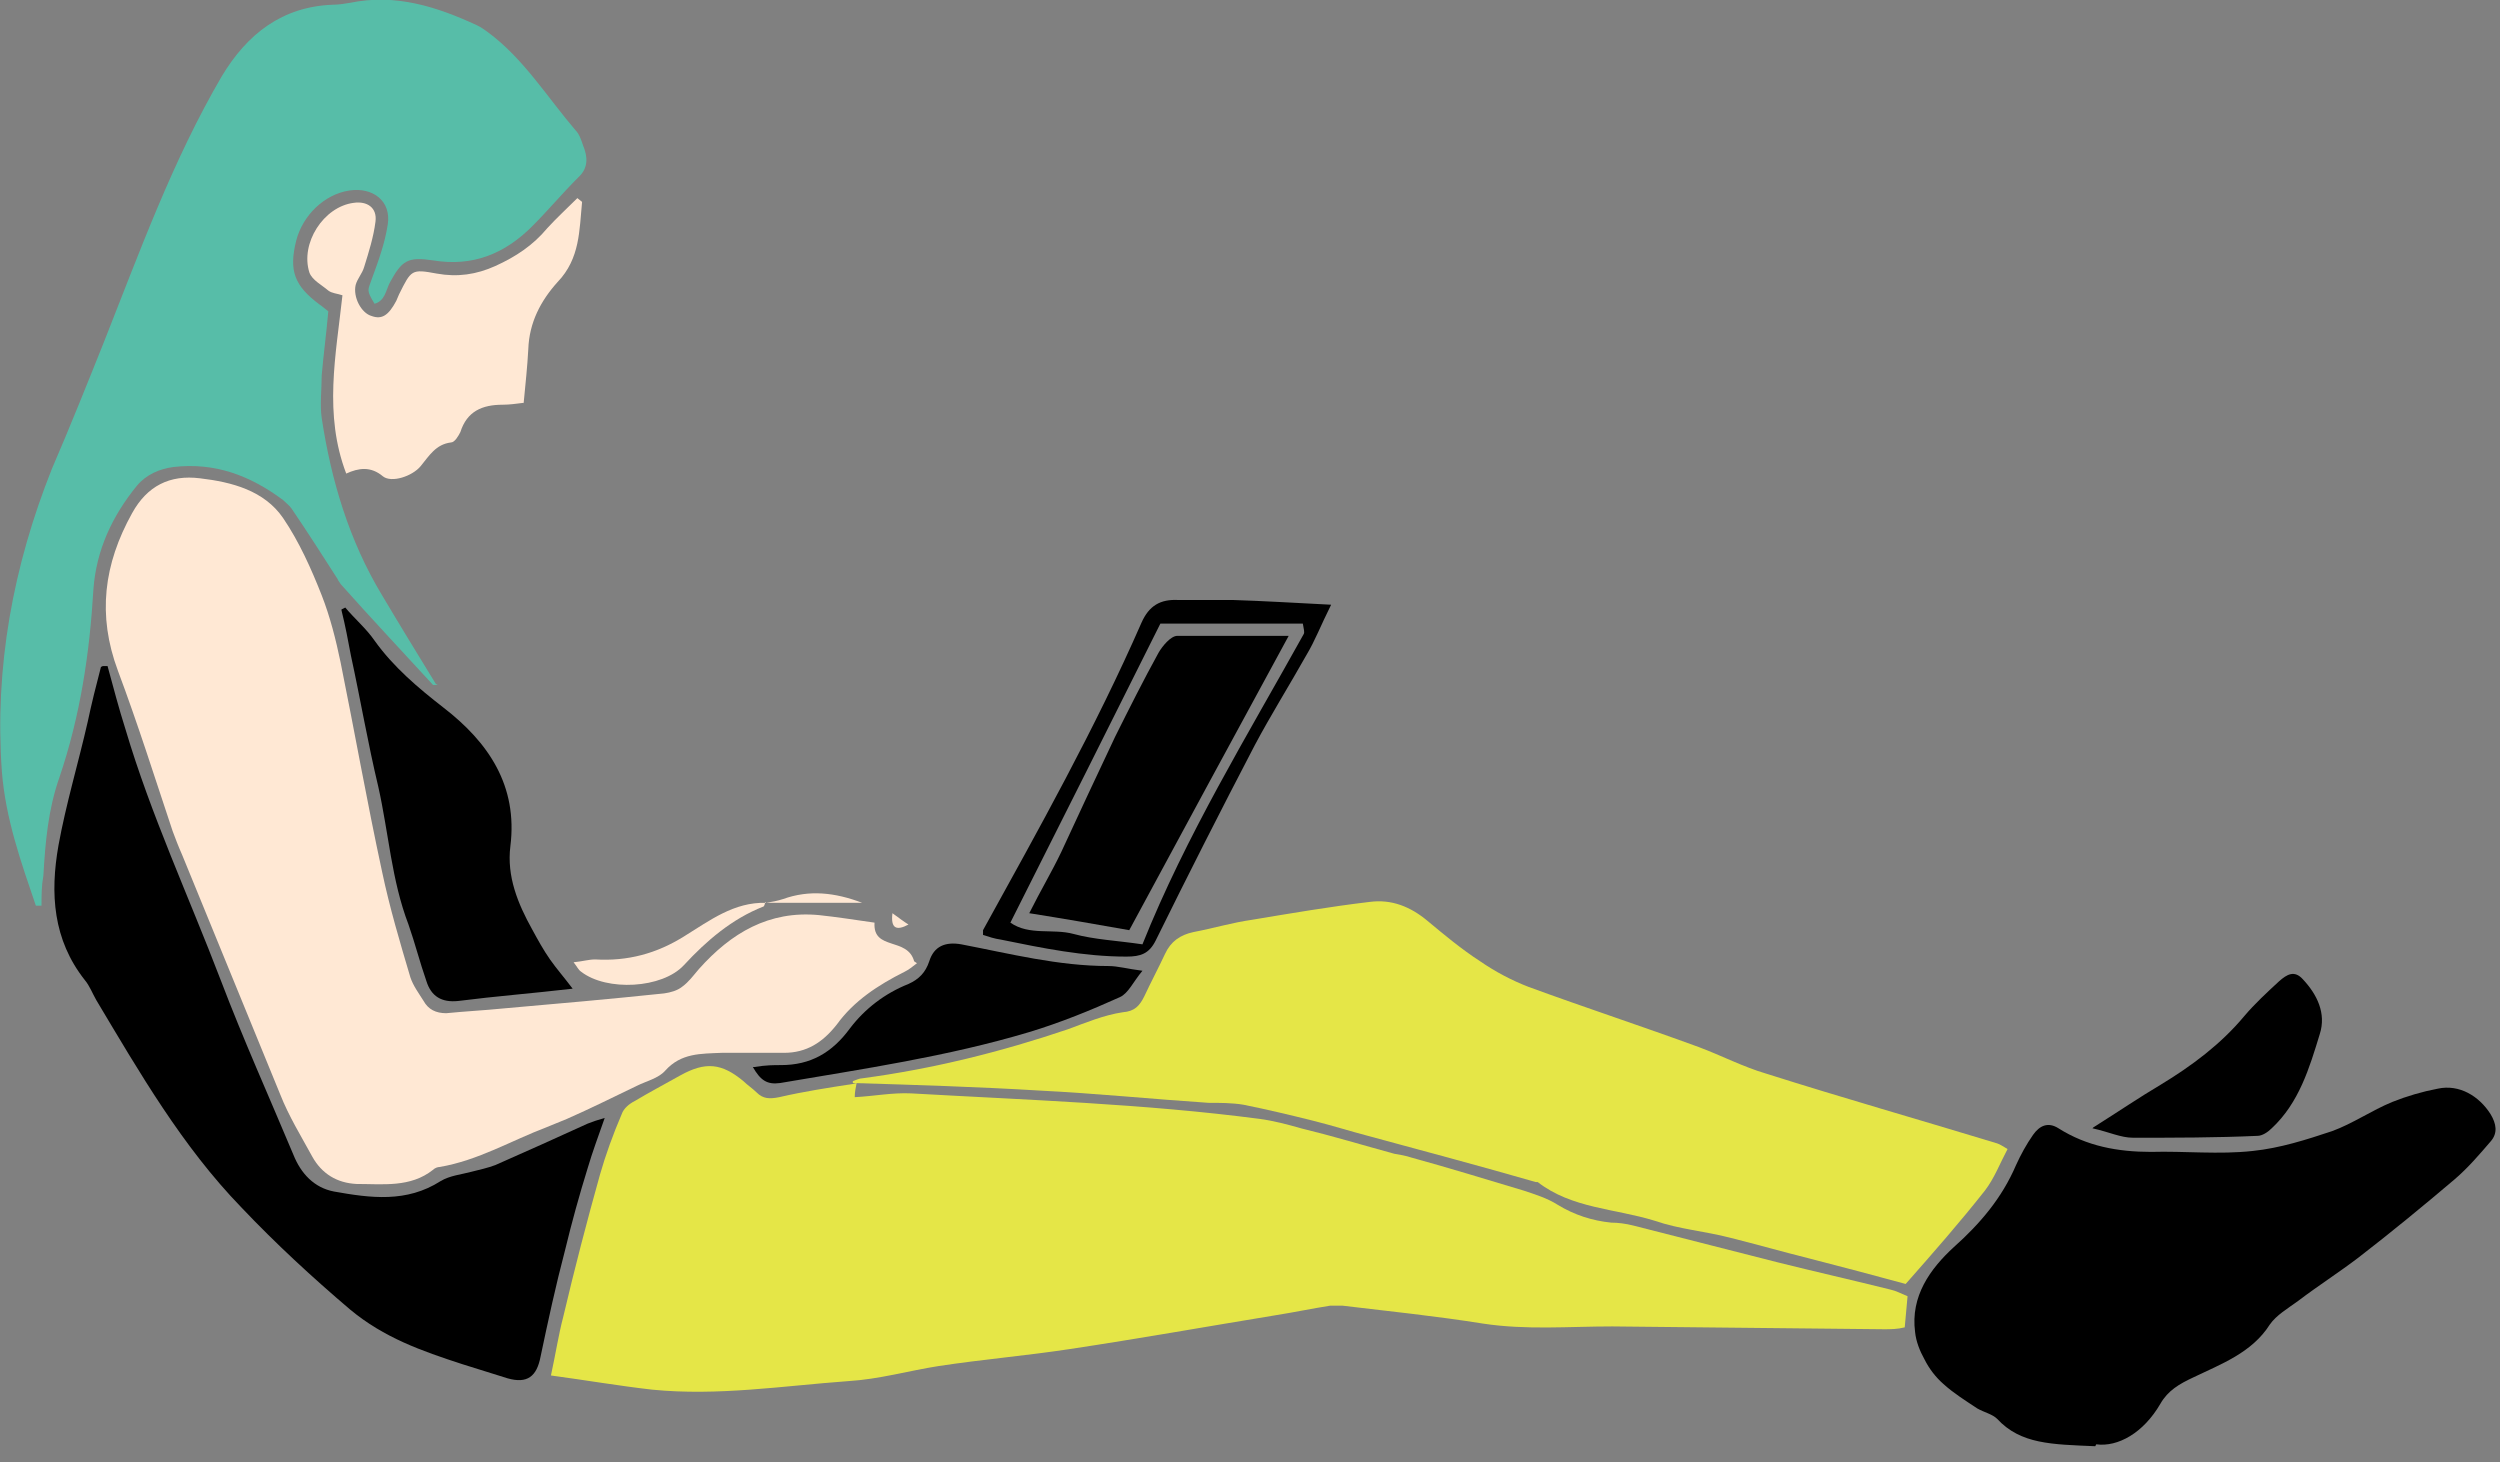 <?xml version="1.0" encoding="UTF-8"?><svg xmlns="http://www.w3.org/2000/svg" width="265" height="155" viewBox="0 0 265 155"><rect x="0" y="0" width="265" height="155" fill="#808080" stroke="none"/><defs><style>.d{fill:#57bda8;}.e{fill:#ffe8d4;}.f{fill:#e5e647;}.g{fill:none;}</style></defs><g id="a"/><g id="b"><g id="c"><g><g><path class="f" d="M90.4,114.9c-2.6,.4-5.2,.8-7.8,1.4-1,.2-1.7,.2-2.4-.5-.4-.4-1-.8-1.4-1.2-2.3-1.9-4-2.1-6.7-.6-1.6,.9-3.3,1.8-4.8,2.7-.6,.3-1.2,.8-1.4,1.4-.9,2.1-1.7,4.3-2.3,6.4-1.4,5-2.7,10-3.9,15.1-.5,1.9-.8,3.9-1.3,6.2,3.7,.5,7.2,1.1,10.7,1.5,7,.7,13.9-.4,20.8-.9,3.3-.2,6.4-1.1,9.6-1.6,4.6-.7,9.3-1.1,13.9-1.8,7.3-1.1,14.6-2.4,21.9-3.6,1.9-.3,3.8-.7,5.7-1,.4,0,.9,0,1.3,0,5,.6,9.9,1.1,14.9,1.9,4.6,.7,9.1,.3,13.7,.3,9.6,.1,19.2,.2,28.8,.3,.7,0,1.4,0,2.2-.2,.1-1.2,.2-2.2,.3-3.3-.7-.3-1.3-.6-1.8-.7-4-1-8-1.9-12-2.9-5.1-1.3-10.2-2.6-15.3-3.9-.8-.2-1.6-.3-2.3-.3-2-.2-3.9-.8-5.7-1.9-1.1-.7-2.4-1.1-3.6-1.5-4-1.2-7.9-2.4-11.9-3.5-.6-.2-1.2-.3-1.8-.4-3.3-.9-6.6-1.9-9.9-2.7-1.4-.4-2.9-.8-4.4-1-12.2-1.6-24.6-2-36.9-2.7-2-.1-4,.3-6,.4,0-.5,.1-1,.2-1.5h0Z"/><path class="e" d="M96.9,101.9c-.7-2.6-4.4-1.1-4.2-4.1-2.1-.3-4-.6-5.9-.8-5.3-.5-9.3,1.9-12.7,5.7-.6,.7-1.1,1.4-1.8,1.9-.5,.4-1.2,.6-1.9,.7-5.7,.6-11.4,1.1-17.1,1.6-2,.2-4,.3-6,.5-1.1,0-1.9-.4-2.4-1.3-.5-.8-1.1-1.6-1.4-2.5-1.1-3.7-2.2-7.4-3-11.2-1.6-7.4-2.9-14.8-4.4-22.2-.5-2.4-1.1-4.8-2-7.1-1.1-2.8-2.4-5.7-4.1-8.2-2-2.9-5.4-3.8-8.8-4.2-3.2-.4-5.6,.8-7.2,3.7-3,5.4-3.7,10.8-1.5,16.7,2.1,5.6,3.9,11.3,5.8,17,.3,.8,.6,1.6,1,2.5,3.5,8.5,6.9,16.9,10.4,25.4,.9,2.3,2.2,4.4,3.4,6.6,1,1.8,2.6,2.8,4.7,2.9,2.8,0,5.7,.4,8.1-1.5,.2-.2,.5-.3,.7-.3,4.1-.7,7.6-2.8,11.3-4.2,.7-.3,1.5-.6,2.2-.9,2.5-1.1,4.9-2.3,7.4-3.5,1-.5,2.3-.8,3-1.6,1.7-1.9,3.8-1.8,6-1.9,2.2,0,4.4,0,6.6,0,2.4,0,4.1-1.1,5.6-3,1.8-2.5,4.4-4.2,7.2-5.6,.4-.2,.8-.5,1.3-.9Z"/><path class="f" d="M90.4,114.8c6.6,.2,13.2,.4,19.8,.8,6,.3,11.9,.9,17.9,1.3,1.2,0,2.5,0,3.7,.2,2.5,.5,5,1.1,7.4,1.7,2,.5,3.9,1.1,5.8,1.6,5.9,1.6,11.9,3.2,17.8,4.9,0,0,.2,0,.2,0,3.6,2.8,8.2,2.8,12.4,4.1,2.6,.9,5.3,1.1,8,1.8,2.8,.7,5.6,1.5,8.4,2.2,3.5,.9,6.9,1.8,10.2,2.7,3-3.4,5.8-6.6,8.4-9.9,1-1.3,1.6-2.9,2.4-4.4-.5-.3-.8-.5-1.1-.6-8.2-2.5-16.3-4.8-24.5-7.4-2.4-.7-4.7-1.9-7.1-2.8-6-2.2-12.1-4.2-18.1-6.4-1.8-.7-3.5-1.6-5.1-2.7-2-1.3-3.8-2.8-5.6-4.3-1.8-1.5-3.8-2.3-6.1-2-4.2,.5-8.3,1.2-12.5,1.9-2.1,.3-4.1,.9-6.2,1.3-1.4,.3-2.4,1-3,2.3-.7,1.5-1.5,3-2.2,4.5-.5,1-1,1.6-2.3,1.7-2,.3-3.9,1.1-5.8,1.8-7.1,2.4-14.3,4.2-21.8,5.2-.3,0-.7,.2-1,.3,0,0,0,0,0,0Z"/><path class="d" d="M46.2,72.5c-1.9-3.1-3.8-6.2-5.7-9.4-3.5-5.8-5.4-12.2-6.4-18.8-.2-1.4,0-3,0-4.5,.2-2.3,.5-4.5,.7-6.8-.4-.3-.6-.5-.9-.7-2.7-2-3.3-3.6-2.5-6.8,.7-2.7,3-4.9,5.6-5.3,2.5-.4,4.5,1.1,4.1,3.6-.3,2-1,3.9-1.7,5.8-.4,1.2-.6,1.1,.3,2.6,1.1-.3,1.2-1.4,1.6-2.2,1.3-2.4,1.9-2.8,4.6-2.4,4.2,.7,7.6-.7,10.5-3.6,1.7-1.7,3.2-3.5,4.9-5.2,1.1-1,1-2.2,.5-3.4-.2-.6-.4-1.2-.8-1.6-3-3.5-5.5-7.6-9.3-10.4-.4-.3-.7-.5-1.1-.7-4.3-2-8.7-3.4-13.5-2.4-.6,.1-1.2,.2-1.8,.2-5.4,.2-9.1,3.1-11.8,7.6-5.2,8.9-8.7,18.6-12.5,28.2-1.8,4.5-3.6,9-5.5,13.4C1.4,60-.6,70.7,.2,81.8c.4,5,2,9.5,3.6,14.2,.2,0,.4,0,.6,0,0-1.1,0-2.1,.2-3.2,.2-3.5,.5-7,1.7-10.4,2.2-6.5,3.2-13.1,3.6-19.9,.3-4.2,2-7.8,4.6-11,1-1.2,2.4-1.8,3.9-2,4.4-.5,8.1,.9,11.6,3.5,.3,.3,.7,.6,.9,.9,1.7,2.5,3.3,5,4.9,7.5,0,.1,.2,.3,.3,.5,3.2,3.6,6.5,7.1,9.8,10.7,0,0,.3,0,.5,0Z"/><path d="M222.2,153.1c2.3,.3,5-1.2,6.8-4.3,.8-1.4,2-2.1,3.5-2.8,2.9-1.4,6.2-2.6,8.1-5.6,.7-1,1.9-1.7,3-2.5,2.1-1.6,4.3-3,6.4-4.6,3.5-2.7,6.9-5.5,10.2-8.3,1.4-1.2,2.6-2.6,3.8-4,.8-.9,.6-1.9,0-2.9-1.2-1.9-3.3-3.2-5.6-2.7-1.6,.3-3.3,.8-4.8,1.4-2.2,.9-4.2,2.3-6.4,3.1-2.7,.9-5.5,1.8-8.4,2.1-3.6,.4-7.2,0-10.8,.1-3.5,0-6.8-.6-9.8-2.5-1.1-.7-2-.3-2.7,.7-.7,1-1.3,2.1-1.8,3.2-1.5,3.5-3.8,6.2-6.6,8.7-2.5,2.3-4.6,5.2-4.1,9,.1,1,.5,2,1,2.9,.5,1,1.2,1.9,2,2.6,1.1,1,2.4,1.8,3.6,2.6,.7,.4,1.6,.6,2.1,1.1,2.5,2.7,5.8,2.7,10.4,2.9Z"/><path d="M10.7,70.7c-.5,1.9-1,3.9-1.4,5.8-1,4.4-2.3,8.7-3.1,13.1-.9,5.1-.6,10,2.8,14.3,.5,.6,.8,1.4,1.2,2.1,4.6,7.7,9.1,15.5,15.4,22,3.6,3.8,7.5,7.4,11.5,10.8,3.6,3,7.6,4.4,11.9,5.8,1.6,.5,3.2,1,4.8,1.5,2.1,.6,3.1-.2,3.5-2.3,.8-3.8,1.6-7.5,2.6-11.3,.7-2.9,1.5-5.8,2.4-8.7,.5-1.7,1.1-3.3,1.8-5.3-.7,.2-1.3,.4-1.8,.6-3.3,1.5-6.6,3-9.8,4.4-.8,.3-1.7,.5-2.5,.7-1.1,.3-2.3,.4-3.3,1-3.6,2.3-7.4,1.8-11.3,1.1-2.1-.4-3.5-1.9-4.3-3.9-2.6-6.2-5.3-12.2-7.7-18.5-3.4-8.9-7.4-17.5-10.1-26.6-.7-2.2-1.3-4.5-1.9-6.7h-.5Z"/><path class="e" d="M55.5,42.8c.2-2.1,.4-3.9,.5-5.8,.1-2.8,1.3-5.1,3.1-7.1,2.4-2.5,2.3-5.5,2.6-8.5l-.5-.4c-1.1,1.1-2.2,2.1-3.2,3.2-1.5,1.8-3.3,3-5.5,4-2,.9-4,1.2-6.2,.8-2.7-.5-2.7-.4-4,2.2-.1,.2-.2,.5-.3,.7-.8,1.5-1.5,2-2.6,1.6-1.1-.3-2-2-1.7-3.3,.2-.7,.7-1.2,.9-1.9,.5-1.6,1-3.2,1.2-4.8,.2-1.5-.9-2.2-2.3-2-3.2,.4-5.7,4.3-4.7,7.4,.3,.8,1.3,1.3,2,1.9,.4,.3,.9,.3,1.5,.5-.7,6.4-2,12.6,.4,18.9,1.3-.6,2.6-.8,3.9,.3,.9,.7,3.1,0,4-1.1,.9-1.1,1.6-2.3,3.2-2.5,.4,0,.8-.7,1-1.1,.7-2.2,2.3-2.9,4.5-2.9,.7,0,1.4-.1,2.2-.2Z"/><path d="M36.2,64.7c.4,1.6,.7,3.2,1,4.8,1,4.6,1.8,9.3,2.9,13.9,1.1,4.9,1.4,9.9,3.2,14.6,.7,2,1.2,4,1.9,6,.5,1.6,1.6,2.3,3.4,2.1,3.9-.5,7.8-.8,12.1-1.3-.9-1.2-1.7-2.1-2.4-3.1-.7-1-1.3-2.1-1.9-3.2-1.5-2.7-2.7-5.6-2.3-8.8,.8-6.4-2.3-11-7.1-14.7-2.7-2.1-5.3-4.3-7.3-7.1-.9-1.3-2.1-2.3-3.1-3.5l-.4,.2Z"/><path d="M79.8,113.1c.8,1.4,1.5,1.9,2.9,1.7,8.8-1.5,17.7-2.8,26.4-5.4,3.3-1,6.5-2.3,9.6-3.7,.9-.4,1.4-1.6,2.4-2.8-1.6-.2-2.6-.5-3.6-.5-5.3,0-10.4-1.3-15.6-2.3-1.7-.3-2.9,.2-3.4,1.8-.4,1.2-1.1,1.9-2.2,2.4-2.5,1-4.6,2.6-6.2,4.7-1.9,2.6-4.2,3.9-7.3,3.9-.8,0-1.6,0-2.8,.2Z"/><path d="M221.8,119.6c1.8,.4,3,1,4.3,1,4.4,0,8.8,0,13.2-.2,.5,0,1.1-.4,1.5-.8,2.9-2.7,4-6.4,5.1-10,.7-2.2-.3-4.2-1.8-5.8-.9-1-1.7-.5-2.5,.2-1.3,1.2-2.6,2.4-3.7,3.7-2.5,3-5.6,5.3-8.9,7.3-2.2,1.3-4.4,2.8-7.1,4.5Z"/><path d="M138.5,69.4c-1.8,3.2-3.8,6.4-5.5,9.6-3.6,6.9-7.1,13.8-10.5,20.7-.7,1.4-1.6,1.7-3.1,1.7-4.5,0-8.9-.9-13.3-1.8-.7-.1-1.3-.3-1.9-.5,0-.3,0-.4,0-.5,5.9-10.7,11.9-21.4,16.8-32.6,.8-1.8,2-2.5,3.9-2.4,1.9,0,3.9,0,5.8,0,3.2,.1,6.5,.3,10.4,.5-1.1,2.2-1.7,3.8-2.6,5.3Zm-15.5-3.3c-5.1,10.2-10.4,20.8-15.9,31.7,2,1.4,4.5,.6,6.7,1.2,2.2,.6,4.6,.7,7.3,1.1,4.6-11.5,11.1-22.1,17.1-32.9,.1-.2,0-.5-.1-1.1h-15.1Z"/><path class="e" d="M81.2,95.7c-3.4-.1-6,1.9-8.6,3.5-3,1.9-6.1,2.7-9.5,2.5-.7,0-1.3,.2-2.3,.3,.4,.5,.5,.8,.8,1,2.7,2.1,8.6,1.8,10.9-.7,2.4-2.6,5.1-4.9,8.4-6.2,.1,0,.2-.3,.2-.5h0Z"/><path class="e" d="M81.2,95.7c.6,0,1.2,0,1.8,0,2.7,0,5.4,0,8.4,0-2.9-1.1-5.6-1.4-8.4-.4-.6,.2-1.2,.3-1.8,.4,0,0,0,0,0,0Z"/><path class="e" d="M96.3,98c-.5-.3-1-.7-1.7-1.2-.2,1.6,.4,1.9,1.7,1.2Z"/><path d="M136.6,67.4c-4.1,0-8,0-11.8,0-.7,0-1.6,1.1-2,1.8-1.6,2.9-3.1,5.9-4.6,8.9-1.9,4-3.8,8.1-5.7,12.2-1,2.1-2.2,4.1-3.4,6.5,3.8,.6,7.2,1.2,10.6,1.8,5.6-10.4,11.2-20.7,16.9-31.2Z"/></g><rect class="g" x="0" y="0" width="265" height="155"/></g></g></g></svg>